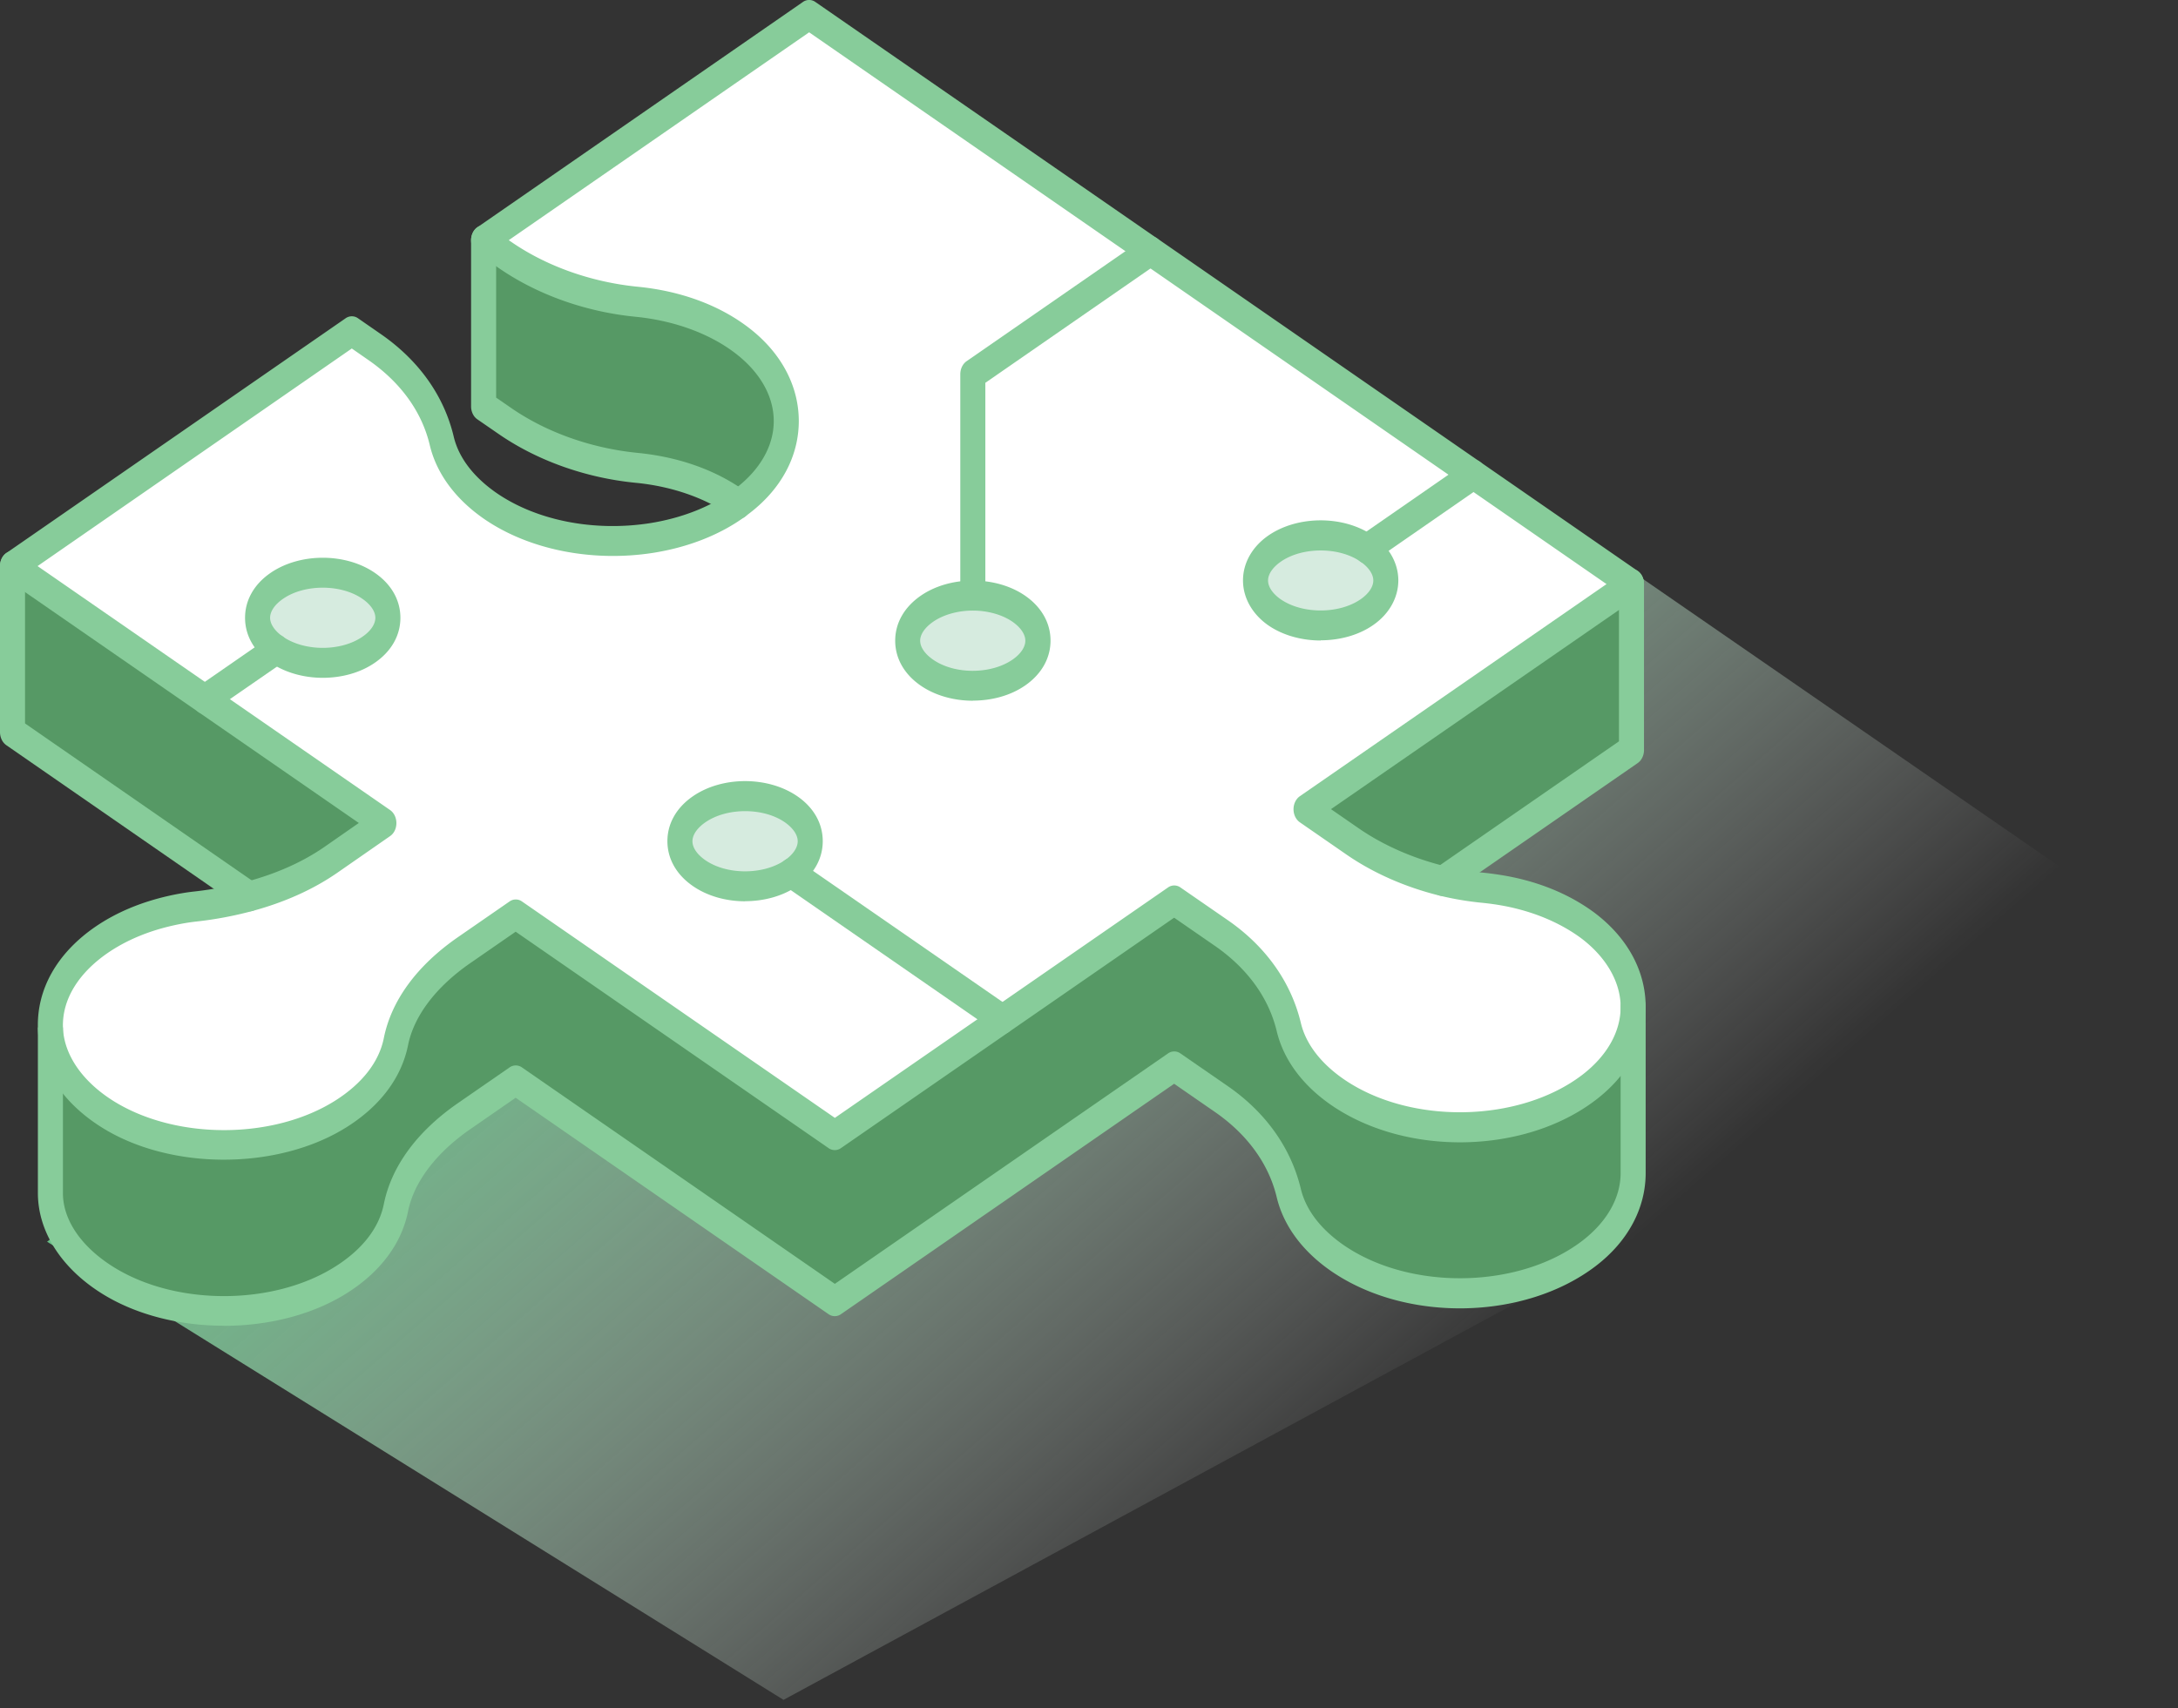<svg xmlns="http://www.w3.org/2000/svg" width="167" height="131" fill="none" xmlns:v="https://vecta.io/nano"><rect width="100%" height="100%" fill="#333333" stroke="none"/><g clip-path="url(#B)"><path d="M3.61 95.232l56.467 35.138 106.675-57.808-70.483-48.671L3.61 95.232z" fill="url(#A)"/><g fill="#569965"><path d="M125.222 77.224V89.96c0 2.202-1.12 4.419-3.354 6.145-5.152 3.967-13.971 4.082-19.34.368-2.042-1.419-3.284-3.161-3.712-4.995-.653-2.701-2.342-5.232-5.139-7.173l-3.642-2.516-26.022 17.999-24.467-16.924-3.981 2.754c-2.752 1.91-4.672 4.35-5.203 7.012-.41 2.033-1.779 3.974-4.147 5.485-4.986 3.192-12.851 3.238-17.914.1-2.893-1.795-4.416-4.235-4.435-6.682V78.797c.07 2.447 1.542 4.887 4.435 6.682 5.062 3.138 12.928 3.092 17.914-.1 2.368-1.519 3.738-3.46 4.147-5.493.531-2.654 2.451-5.094 5.203-7.005l3.981-2.754 24.467 16.925 26.022-17.999 3.642 2.516c2.797 1.941 4.486 4.473 5.139 7.173.429 1.834 1.67 3.575 3.712 4.995 5.369 3.713 14.188 3.598 19.34-.368 2.234-1.726 3.354-3.936 3.354-6.145zm-.128-32.436v12.736l-14.502 10.035c-2.592-.637-4.96-1.688-6.932-3.061l-3.526-2.44 24.96-17.27z"/></g><path d="M74.592 45.678c-1.274 0-2.554.337-3.526 1.013-1.958 1.35-1.958 3.537 0 4.887 1.946 1.35 5.107 1.35 7.059 0 1.946-1.35 1.946-3.537 0-4.887-.973-.675-2.253-1.013-3.533-1.013zM60.665 66.96c1.946-1.35 1.946-3.537 0-4.887-1.952-1.35-5.12-1.35-7.066 0-1.952 1.35-1.952 3.537 0 4.887 1.946 1.35 5.114 1.35 7.066 0zM21.216 49.82c1.952 1.35 5.114 1.35 7.059 0 1.952-1.35 1.952-3.537 0-4.887-1.946-1.35-5.107-1.35-7.059 0s-1.952 3.537 0 4.887zm91.769-13.418l12.109 8.386-24.96 17.27 3.527 2.44c1.971 1.373 4.339 2.424 6.931 3.061 1.037.253 2.105.43 3.206.537.973.107 1.933.268 2.867.514 1.863.483 3.604 1.273 5.063 2.355 2.336 1.749 3.494 3.997 3.494 6.26s-1.12 4.419-3.353 6.145c-5.152 3.966-13.972 4.082-19.341.368-2.042-1.419-3.284-3.161-3.712-4.995-.653-2.701-2.342-5.232-5.139-7.173l-3.642-2.516-26.022 17.999-24.467-16.925-3.981 2.754c-2.752 1.91-4.672 4.35-5.203 7.005-.41 2.033-1.779 3.974-4.147 5.493-4.986 3.191-12.851 3.238-17.914.1-2.893-1.795-4.365-4.235-4.435-6.682-.064-2.432 1.235-4.864 3.898-6.705 1.562-1.074 3.405-1.818 5.363-2.256.614-.138 1.229-.245 1.862-.314 1.427-.161 2.822-.422 4.154-.783 2.31-.621 4.422-1.55 6.195-2.77l4.096-2.846L.96 43.414l26.016-18.006 1.76 1.22c2.79 1.933 4.486 4.465 5.133 7.173.429 1.826 1.67 3.575 3.712 4.995 3.341 2.309 8.026 3.13 12.32 2.478 2.477-.384 4.832-1.25 6.726-2.631l.288-.215c4.563-3.475 4.48-8.953-.134-12.406-2.189-1.634-5.005-2.585-7.923-2.877-3.853-.368-7.386-1.688-10.138-3.59l-1.638-1.128 24.96-17.277 26.176 18.114h.006l24.761 17.139zm-8.192 5.677c-1.945-1.35-5.113-1.35-7.065 0-1.946 1.343-1.946 3.537 0 4.887 1.958 1.343 5.12 1.343 7.065 0 1.952-1.35 1.952-3.544 0-4.887z" fill="#fff"/><g fill="#d6ebdf"><path d="M104.793 42.08c1.952 1.343 1.952 3.537 0 4.887-1.945 1.343-5.107 1.343-7.065 0-1.946-1.35-1.946-3.545 0-4.887 1.952-1.35 5.12-1.35 7.065 0zm-26.669 4.61c1.946 1.35 1.946 3.537 0 4.887-1.952 1.35-5.114 1.35-7.059 0-1.958-1.35-1.958-3.537 0-4.887.973-.675 2.253-1.013 3.526-1.013s2.56.338 3.533 1.013zM60.666 62.072c1.946 1.35 1.946 3.537 0 4.887-1.952 1.35-5.12 1.35-7.066 0-1.952-1.35-1.952-3.537 0-4.887 1.946-1.35 5.114-1.35 7.066 0z"/></g><g fill="#569965"><path d="M56.781 26.021c4.614 3.452 4.698 8.93.134 12.406l-.288.215c-2.163-1.557-4.922-2.478-7.77-2.762-3.853-.368-7.386-1.688-10.138-3.59l-1.638-1.128V18.426l1.638 1.128c2.752 1.903 6.285 3.222 10.138 3.591 2.918.291 5.734 1.243 7.923 2.877zM15.718 53.626l13.715 9.498-4.096 2.846c-1.773 1.22-3.885 2.148-6.195 2.77L.96 56.15V43.415l14.758 10.211z"/></g><path d="M28.275 44.933c1.952 1.35 1.952 3.537 0 4.887-1.946 1.35-5.107 1.35-7.059 0s-1.952-3.537 0-4.887 5.114-1.35 7.059 0z" fill="#d6ebdf"/><g fill="#87cc9a"><path d="M56.627 39.794a.87.87 0 0 1-.493-.161c-1.939-1.396-4.55-2.325-7.354-2.601-3.834-.368-7.578-1.696-10.541-3.744l-1.638-1.128c-.301-.207-.48-.583-.48-.997V18.427c0-.637.429-1.151.96-1.151s.96.514.96 1.151v12.068l1.158.798c2.72 1.88 6.176 3.099 9.734 3.445 3.136.315 5.965 1.32 8.186 2.923.454.33.602 1.036.326 1.58-.179.361-.499.56-.826.56l.006-.008zM19.143 69.892a.83.83 0 0 1-.48-.154L.48 57.149c-.294-.207-.48-.583-.48-.997V43.416c0-.637.429-1.151.96-1.151s.96.514.96 1.151v12.068l17.702 12.26c.461.314.614 1.02.352 1.573-.179.368-.499.575-.832.575z"/><path d="M17.171 88.942c-3.347 0-6.688-.813-9.312-2.44-3.11-1.933-4.87-4.657-4.954-7.664-.083-2.984 1.472-5.731 4.378-7.741 1.613-1.112 3.52-1.91 5.67-2.394.685-.153 1.318-.261 1.946-.33a27.03 27.03 0 0 0 4.032-.759c2.278-.614 4.269-1.504 5.926-2.647l2.656-1.849L.48 44.413c-.294-.207-.48-.583-.48-.997s.186-.79.48-.997l26.016-18.006a.82.82 0 0 1 .96 0l1.76 1.22c2.899 2.01 4.832 4.726 5.574 7.856.378 1.596 1.504 3.084 3.27 4.312 3.053 2.11 7.437 2.985 11.718 2.332 2.451-.384 4.646-1.235 6.349-2.47.096-.069.186-.138.269-.199 1.894-1.442 2.938-3.284 2.931-5.179 0-1.933-1.094-3.813-3.059-5.278-1.952-1.458-4.614-2.417-7.494-2.708-3.834-.368-7.578-1.696-10.534-3.744l-1.638-1.128c-.294-.207-.48-.583-.48-.997s.186-.79.48-.997L61.562.153a.82.82 0 0 1 .96 0l26.112 18.068s.045.031.07.046l36.871 25.525c.294.207.48.583.48.997s-.186.79-.48.997l-23.52 16.272 2.086 1.442c1.888 1.312 4.186 2.325 6.643 2.931a21.28 21.28 0 0 0 3.091.514c1.108.123 2.087.299 2.996.537 2.028.529 3.833 1.373 5.363 2.501 2.547 1.91 3.949 4.48 3.949 7.242s-1.344 5.225-3.796 7.112c-5.459 4.204-14.579 4.381-20.339.399-2.208-1.534-3.648-3.499-4.16-5.677-.614-2.532-2.24-4.78-4.698-6.491l-3.162-2.186-25.542 17.669a.82.82 0 0 1-.96 0L39.539 71.457l-3.501 2.424c-2.618 1.818-4.301 4.043-4.749 6.276-.493 2.455-2.093 4.618-4.627 6.237-2.65 1.696-6.074 2.547-9.491 2.547zM2.88 43.416l27.034 18.712c.294.207.48.583.48.997s-.179.79-.48.997l-4.096 2.846c-1.83 1.258-4 2.233-6.464 2.9a28.49 28.49 0 0 1-4.275.806c-.57.061-1.152.161-1.773.299-1.933.43-3.635 1.143-5.062 2.125-2.259 1.565-3.475 3.575-3.418 5.67.058 2.11 1.485 4.189 3.917 5.7 4.806 2.977 12.282 2.938 17.018-.092 2.035-1.304 3.302-2.946 3.667-4.749.576-2.892 2.534-5.562 5.658-7.733l3.981-2.754a.82.82 0 0 1 .96 0l23.987 16.595 25.542-17.669a.82.82 0 0 1 .96 0l3.642 2.517c2.899 2.01 4.826 4.726 5.581 7.849.371 1.596 1.504 3.092 3.27 4.319 5.107 3.537 13.511 3.376 18.343-.338 1.875-1.45 2.912-3.291 2.912-5.179s-1.082-3.813-3.04-5.286c-1.319-.974-2.964-1.742-4.756-2.21-.832-.222-1.734-.384-2.752-.491a23.37 23.37 0 0 1-3.308-.552c-2.663-.652-5.159-1.757-7.22-3.192l-3.526-2.44c-.294-.207-.48-.583-.48-.997s.186-.79.48-.997l23.52-16.272-35.373-24.489s-.045-.031-.064-.038L62.042 2.478 39.008 18.42l.192.13c2.72 1.88 6.176 3.099 9.734 3.445 3.226.322 6.118 1.373 8.352 3.046 2.547 1.903 3.949 4.473 3.962 7.227.006 2.716-1.344 5.248-3.821 7.127a10.74 10.74 0 0 0-.307.23c-1.926 1.404-4.384 2.363-7.098 2.785-4.685.714-9.517-.268-12.922-2.624-2.208-1.534-3.642-3.498-4.154-5.677-.608-2.54-2.227-4.78-4.691-6.491l-1.28-.89L2.88 43.416z"/><path d="M76.852 79.314a.83.83 0 0 1-.48-.153L60.186 67.959c-.461-.314-.614-1.02-.352-1.573s.851-.737 1.312-.422l16.186 11.201c.461.314.614 1.02.352 1.573-.179.368-.499.575-.832.575zm-2.26-32.485c-.531 0-.96-.514-.96-1.151V28.7c0-.414.186-.79.48-.997l13.626-9.437a.86.86 0 0 1 .48-.153c.531 0 .96.514.96 1.151 0 .46-.224.852-.544 1.036l-13.082 9.06v16.311c0 .637-.429 1.151-.96 1.151v.008zm-58.88 7.949c-.243 0-.493-.115-.678-.338a1.31 1.31 0 0 1 0-1.626 1 1 0 0 1 .198-.192l5.498-3.805c.461-.322 1.043-.13 1.312.422.262.552.109 1.251-.352 1.573l-5.478 3.79c-.154.115-.333.169-.506.169l.006.008zm89.082-11.546c-.333 0-.653-.207-.832-.575-.269-.552-.109-1.251.352-1.573l8.192-5.677c.461-.322 1.043-.13 1.312.422s.109 1.251-.352 1.573l-8.192 5.677a.82.82 0 0 1-.48.154z"/><path d="M57.133 69.124c-1.446 0-2.886-.391-4.013-1.174-1.254-.867-1.946-2.087-1.946-3.437s.691-2.57 1.946-3.437c2.246-1.558 5.773-1.558 8.026 0 1.254.867 1.939 2.087 1.939 3.437s-.691 2.57-1.939 3.437c-1.126.783-2.573 1.166-4.013 1.166v.008zm0-6.913c-1.114 0-2.221.284-3.053.859-.627.437-.986.959-.986 1.45s.358 1.013.986 1.45c1.651 1.143 4.448 1.143 6.106 0 .621-.43.979-.959.979-1.45s-.358-1.013-.979-1.45c-.826-.575-1.939-.859-3.053-.859zm17.459-8.469c-1.44 0-2.886-.391-4.006-1.166-1.254-.867-1.946-2.087-1.946-3.437s.691-2.57 1.952-3.445c1.082-.752 2.509-1.166 4.006-1.166s2.931.414 4.013 1.166c1.248.867 1.939 2.087 1.939 3.437s-.691 2.57-1.939 3.437c-1.126.783-2.566 1.166-4.013 1.166l-.006.008zm0-6.913c-1.152 0-2.259.315-3.046.859-.627.437-.992.959-.992 1.45s.358 1.013.986 1.45c1.651 1.151 4.442 1.143 6.099 0 .621-.43.979-.959.979-1.45s-.358-1.013-.979-1.45c-.787-.545-1.901-.859-3.053-.859h.006zm26.675 2.294c-1.44 0-2.886-.384-4.013-1.158-1.235-.859-1.946-2.117-1.946-3.452s.71-2.585 1.939-3.437c2.253-1.557 5.779-1.557 8.026 0 1.228.844 1.939 2.102 1.945 3.429 0 1.335-.704 2.593-1.945 3.445-1.12.775-2.567 1.158-4.007 1.158v.015zm-.006-6.905c-1.114 0-2.227.284-3.053.859-.621.43-.979.959-.979 1.442 0 .491.358 1.02.979 1.45 1.658 1.135 4.454 1.135 6.106 0 .627-.43.985-.959.985-1.45 0-.483-.358-1.013-.979-1.442-.826-.575-1.939-.859-3.053-.859h-.006zm-76.512 9.767c-1.44 0-2.886-.391-4.013-1.166-1.254-.867-1.946-2.087-1.946-3.437s.691-2.57 1.946-3.437c2.253-1.557 5.773-1.557 8.019 0 1.254.867 1.946 2.087 1.946 3.437s-.691 2.57-1.946 3.437c-1.12.782-2.566 1.166-4.006 1.166zm0-6.913c-1.114 0-2.227.284-3.053.859-.627.43-.986.959-.986 1.45 0 .483.358 1.013.986 1.45 1.658 1.143 4.448 1.143 6.099 0 .627-.43.986-.959.986-1.45 0-.483-.358-1.013-.986-1.45-.826-.575-1.939-.859-3.046-.859zm85.843 23.638c-.333 0-.653-.207-.832-.575-.262-.552-.109-1.251.352-1.573l14.023-9.705V44.789c0-.637.428-1.151.96-1.151s.96.514.96 1.151v12.736c0 .414-.186.79-.48.997l-14.503 10.035c-.153.107-.313.153-.48.153zm-93.421 32.967c-3.347 0-6.688-.813-9.312-2.44-3.13-1.941-4.934-4.749-4.954-7.695V78.799h1.92v12.736c.013 2.064 1.44 4.127 3.917 5.662 4.806 2.977 12.282 2.939 17.018-.092 2.035-1.297 3.302-2.938 3.667-4.741.576-2.892 2.534-5.57 5.658-7.741l3.981-2.754a.82.82 0 0 1 .96 0l23.987 16.595 25.542-17.669a.82.82 0 0 1 .96 0l3.642 2.516c2.899 2.01 4.826 4.726 5.581 7.849.377 1.603 1.504 3.092 3.27 4.319 5.107 3.537 13.511 3.383 18.343-.338 1.875-1.45 2.912-3.291 2.912-5.179V77.226c0-.637.428-1.151.96-1.151s.96.514.96 1.151v12.736c0 2.693-1.344 5.225-3.796 7.112-5.459 4.196-14.579 4.38-20.339.399-2.208-1.534-3.648-3.498-4.16-5.677-.614-2.532-2.24-4.78-4.698-6.49l-3.162-2.187-25.542 17.669a.82.82 0 0 1-.96 0L39.539 84.192l-3.501 2.424c-2.618 1.818-4.301 4.051-4.749 6.283-.493 2.463-2.099 4.619-4.627 6.237-2.65 1.696-6.067 2.547-9.491 2.547v-.007z"/></g></g><defs><linearGradient id="A" x1="60.858" y1="43.844" x2="114.087" y2="104.833" gradientUnits="userSpaceOnUse"><stop stop-color="#68c087"/><stop offset="1" stop-color="#fff" stop-opacity="0"/></linearGradient><clipPath id="B"><path fill="#fff" d="M0 0h166.752v130.371H0z"/></clipPath></defs></svg>